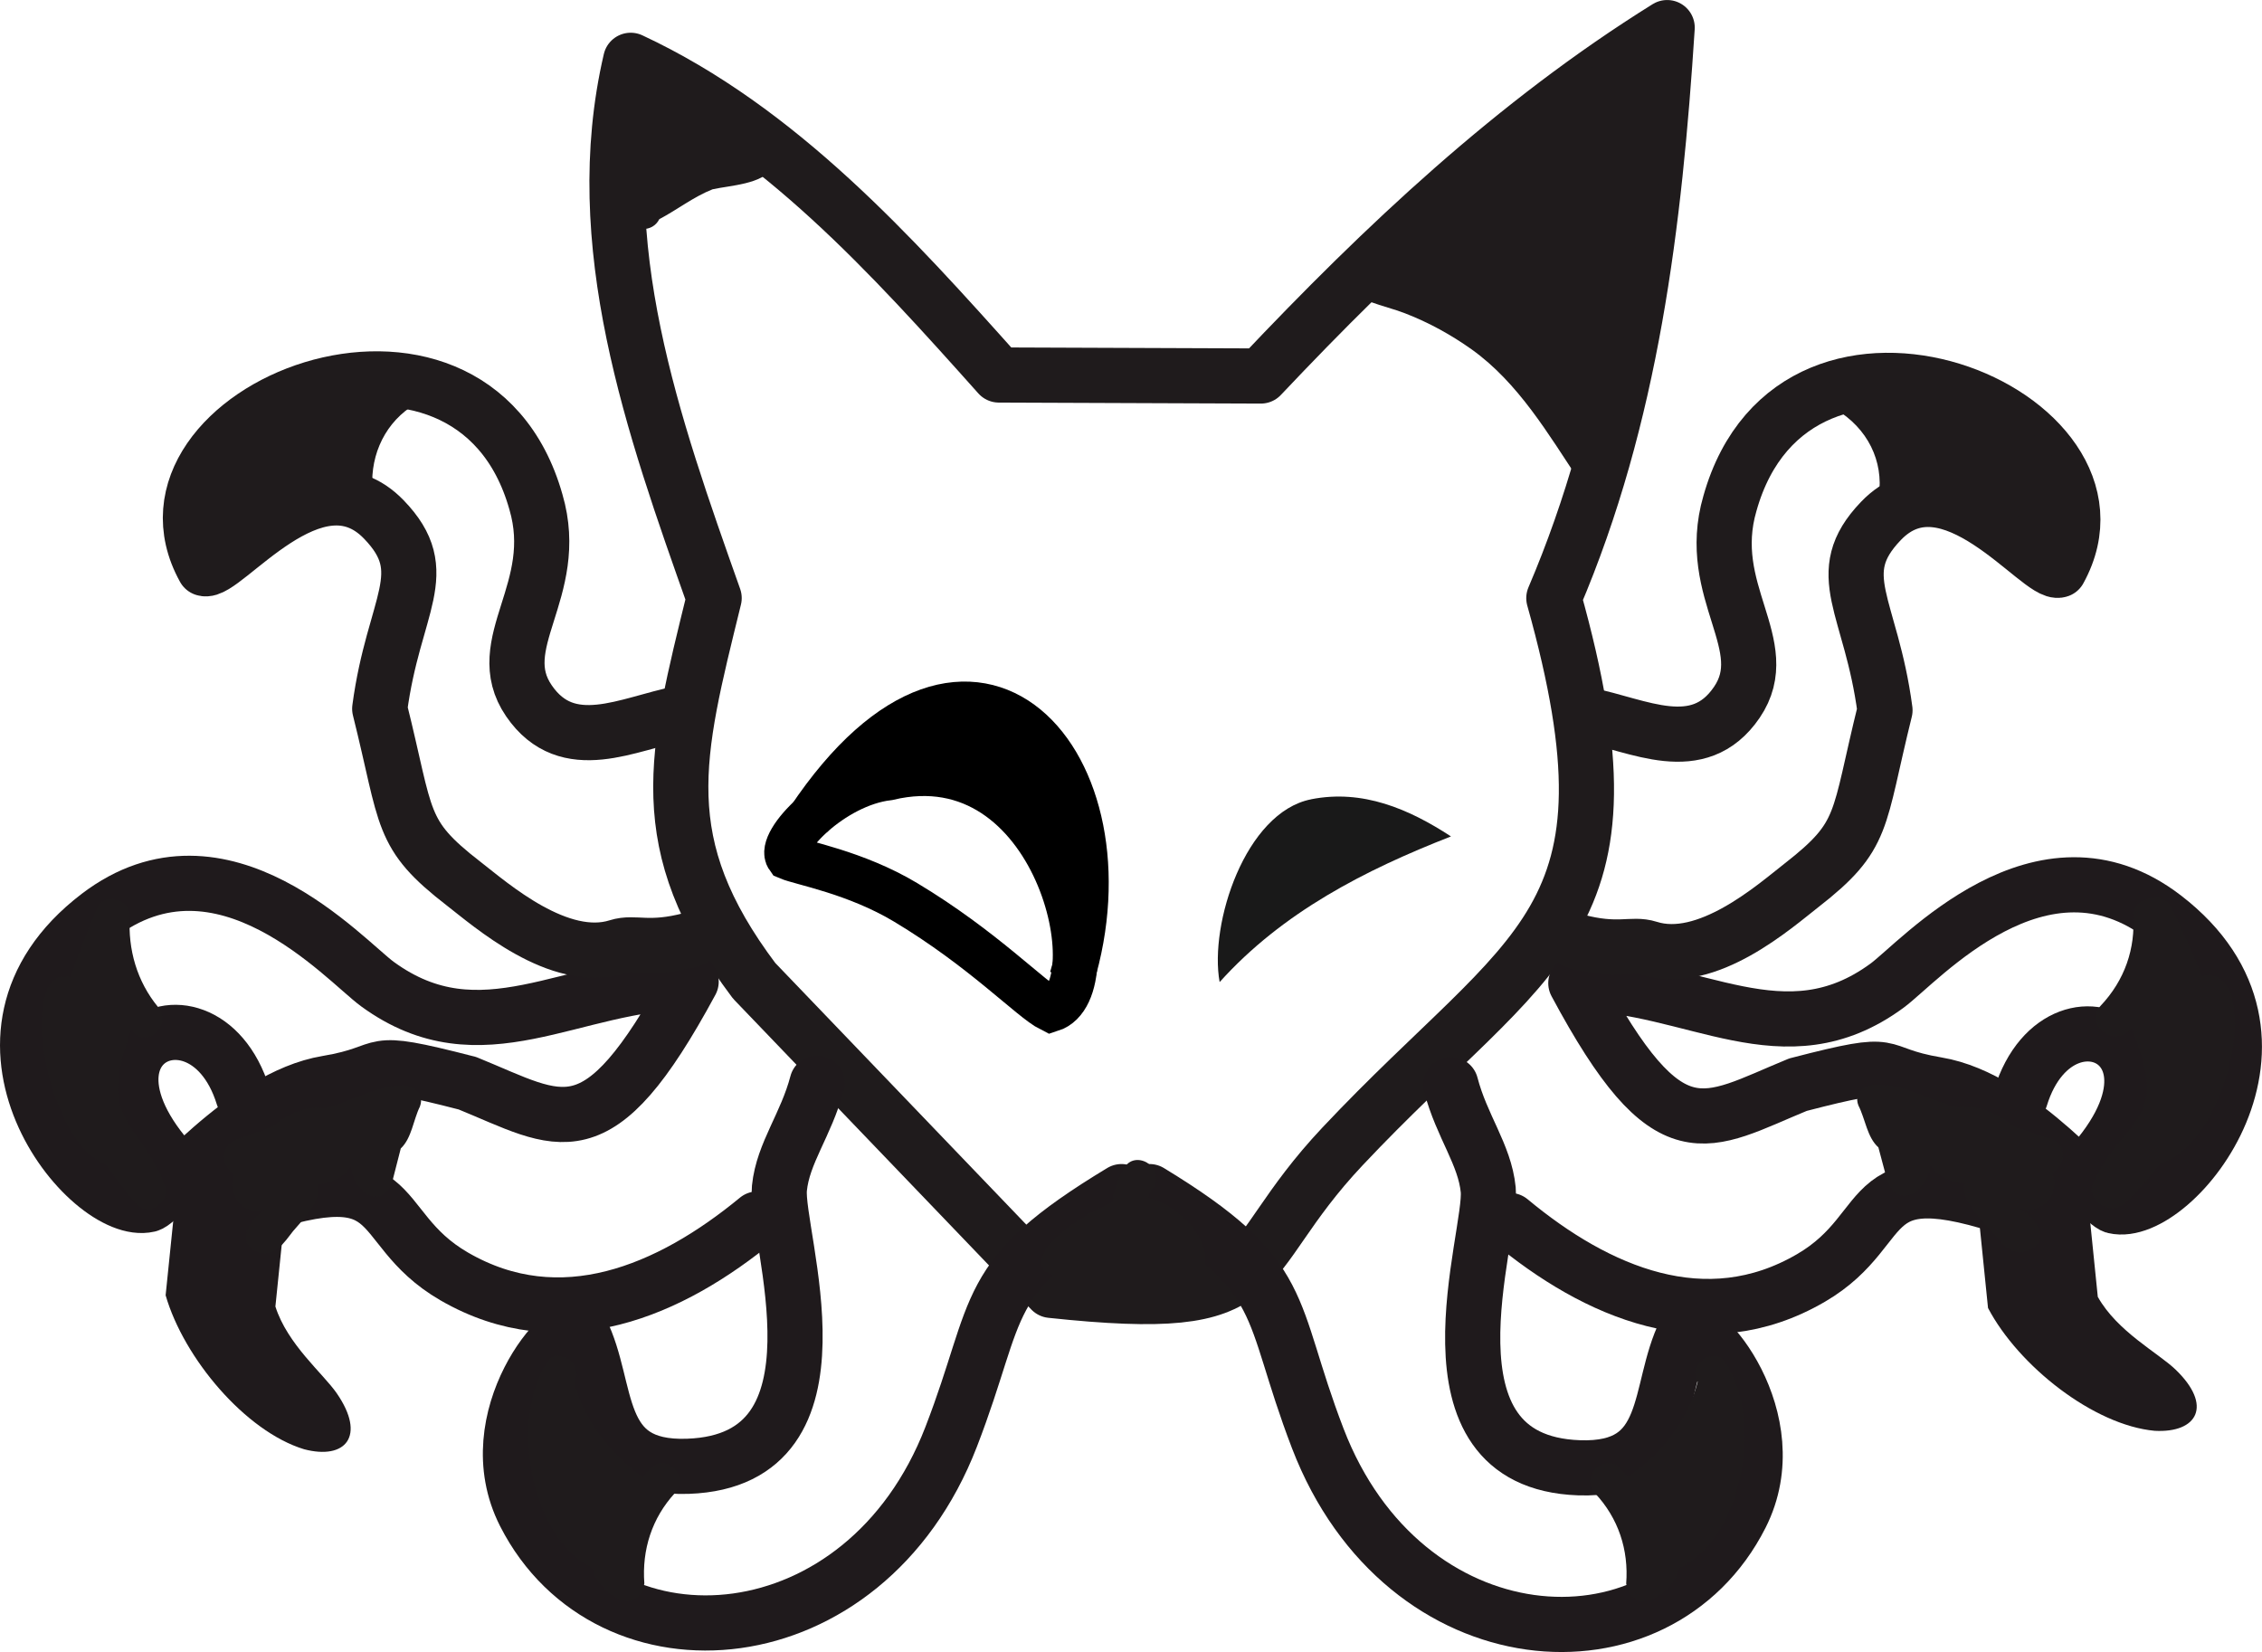 <?xml version="1.0" encoding="UTF-8"?>
<svg xmlns="http://www.w3.org/2000/svg" version="1.1" viewBox="0 0 654.04 477.72">
  <!-- Generator: Adobe Illustrator 28.7.1, SVG Export Plug-In . SVG Version: 1.2.0 Build 142)  -->
  <g>
    <g id="Layer_1">
      <path d="M256.86,224.94c48.89-11.63,64.78,61.38,47,67-5.73-2.87-19.56-17.54-42-31-14.52-8.71-30.28-11.41-34-13-3.13-4.33,12.79-21.11,29-23Z" fill="none" stroke="#000" stroke-miterlimit="10" stroke-width="13"/>
      <path d="M379.08,231.13c14.9-2.96,28.32,2.8,40.46,10.74-24.88,9.73-48.68,21.88-66.89,42.12-3.06-16.81,7.42-49.08,26.43-52.85Z" fill="#191919"/>
      <path d="M218.05,283.61c-29.83-39.65-22.74-65.15-11.56-110.66-17.59-49.63-36.48-102.56-24.13-155.51,42.8,19.97,75.54,56.39,106.46,91l75.74.29c35.54-37.61,73.38-73.28,117.49-100.75-3.63,56.38-10.27,112.36-32.77,164.98,26.65,94.97-6.18,100.18-61.11,158.56-32.58,34.62-17.38,48.74-84.23,41.62l-85.88-89.52Z" fill="none" stroke="#1f1b1c" stroke-linecap="round" stroke-linejoin="round" stroke-width="15.95"/>
      <path d="M135.08,313.21c27.32,11.13,37.44,21.25,64.76-29.34-34.73.41-60.65,22.61-90.68.72-9.43-6.87-44.95-47.06-80.71-19.77-45.73,34.89-3.06,87.65,14.51,83.54,4-.94,27.36-31.1,51.64-35.14,19.96-3.33,9.11-8.09,40.47,0" fill="none" stroke="#1f1a1c" stroke-linecap="round" stroke-linejoin="round" stroke-width="15.95"/>
      <path d="M70.31,317c-12.1-39.17-64.37-10.49-3.72,34.43" fill="none" stroke="#1f1a1c" stroke-linecap="round" stroke-linejoin="round" stroke-width="15.95"/>
      <path d="M66.59,351.43c52.48-19.19,38.88,2.72,64.76,17.69,30.78,17.8,62.37,4.23,87.66-16.63" fill="none" stroke="#1f1a1c" stroke-linecap="round" stroke-linejoin="round" stroke-width="15.95"/>
      <path d="M236.26,313.21c-3.17,12.08-9.87,20.16-10.9,30.41-1.33,13.31,22.16,78.65-26.42,80.39-27.77,1-22.45-22.23-30.96-39.31-4.27-4.88-30.34,25.35-16.26,53.03,24.22,47.57,98.3,42.38,123.28-22.19,14.84-38.36,7.93-45.98,49.28-70.96" fill="none" stroke="#1f1a1c" stroke-linecap="round" stroke-linejoin="round" stroke-width="15.95"/>
      <path d="M82.14,353.28l-2.51,24.53c3.49,10.97,13.79,19.36,17.74,25.09,8.58,12.44,2.51,19.33-9.45,16.18-16.93-5.15-34.77-26.3-40.03-44.52,0,0,2.51-24.53,2.51-24.53,2.99-20.96,33.06-17.89,31.74,3.25h0Z" fill="#1f1a1c"/>
      <path d="M196.76,206.28c-15.15,2.93-32.62,12.7-43.82-3.62-11.37-16.57,9.54-31.88,2.02-57.5-19.02-67.51-121.16-26.33-95.92,19.25,5.48,1.94,32.18-34.65,51.94-14.2,14.86,15.38,2.85,24.38-1.19,54.74,8.09,32.38,5.59,36.12,24.28,50.59,7.8,6.04,27.59,23.54,44.52,18.21,5.01-1.58,8.85,1.25,21.25-2.02" fill="none" stroke="#1f1b1c" stroke-linecap="round" stroke-linejoin="round" stroke-width="15.95"/>
      <path d="M519.91,313.64c-27.11,11.13-37.16,21.25-64.27-29.34,34.47.41,60.19,22.61,89.99.72,9.36-6.87,44.61-47.06,80.1-19.77,45.39,34.89,3.04,87.65-14.4,83.54-3.97-.94-27.15-31.1-51.26-35.14-19.81-3.33-9.04-8.09-40.17,0" fill="none" stroke="#1f1a1c" stroke-linecap="round" stroke-linejoin="round" stroke-width="15.95"/>
      <path d="M584.19,317.44c12.01-39.17,63.88-10.49,3.69,34.43" fill="none" stroke="#1f1a1c" stroke-linecap="round" stroke-linejoin="round" stroke-width="15.95"/>
      <path d="M587.89,351.87c-52.08-19.19-38.59,2.72-64.28,17.69-30.55,17.8-61.9,4.23-87-16.63" fill="none" stroke="#1f1a1c" stroke-linecap="round" stroke-linejoin="round" stroke-width="15.95"/>
      <path d="M419.49,313.64c3.15,12.08,9.8,20.16,10.82,30.41,1.32,13.31-22,78.65,26.22,80.39,27.56,1,22.28-22.23,30.73-39.31,4.24-4.88,30.11,25.35,16.13,53.03-24.03,47.57-97.56,42.38-122.36-22.19-14.73-38.36-7.6-46.41-48.64-71.39" fill="none" stroke="#1f1a1c" stroke-linecap="round" stroke-linejoin="round" stroke-width="15.95"/>
      <path d="M604.07,350.48l2.49,24.53c5.63,10.04,17.42,16.18,22.44,20.99,10.92,10.46,6.36,18.42-5.99,17.75-17.62-1.62-39.37-18.73-48.19-35.52l-2.49-24.53c-1.31-21.13,28.76-24.2,31.74-3.23h0Z" fill="#1f1a1c"/>
      <path d="M458.7,206.72c15.04,2.93,32.37,12.7,43.49-3.62,11.28-16.57-9.47-31.88-2-57.5,18.98-67.6,120.26-26.22,95.2,19.25-5.44,1.94-31.93-34.65-51.54-14.2-14.74,15.38-2.83,24.38,1.18,54.74-8.03,32.38-5.55,36.12-24.1,50.59-7.74,6.04-27.38,23.54-44.19,18.21-4.97-1.58-8.79,1.25-21.09-2.02" fill="none" stroke="#1f1b1c" stroke-linecap="round" stroke-linejoin="round" stroke-width="15.95"/>
      <path d="M115.53,313.95c-7.28.15-14.41,4.76-21.54,6.59-5.02-.88-11.21,1.5-15.31,5.37,0,0-10.46,3.67-10.46,3.67-4.9,1.72-4.18,8.35-.5,9.78-2.19,5.9,2.13,12.08,8.8,10.5-4.42,2.8-8.73,9.52-1.88,12.26,4.74,1.66,7.58-2.89,10.08-6.09,2.66-3.05,8.86-9.56,7.17-13.44,4.18-.65,7.3-1.91,9.52-5.22.61,6.07,7.94,13.31,11.86,4.92.87-3.4,1.74-6.8,2.61-10.19,3.17-2.98,3.62-8.25,5.53-12.11,1.54-4.08-2.43-6.56-5.88-6.03Z" fill="#1f1b1c"/>
      <path d="M47.88,343.2c-8.43-21-19.89-18-9.91-45.57,3.7,6.21,12.17-.82,7.75-6.4-6.12-7.43-8.77-16.68-8.18-26.21.3-4.79-7.45-7.21-9.43-2.55-2.86,6.59-5.31,13.25-7.74,20.02-15.86-3.51-7.26,48.07,10.3,54.24,2.64,3.97,5.54,7.78,8.75,11.39,3.6,4.07,9.36-.35,8.46-4.92Z" fill="#1f1b1c"/>
      <path d="M187.99,424.61c-.75.82-1.46,1.67-2.15,2.53-9.29-6.72-16.98-16.31-19.79-27.59,2.63-4.1-3.14-9.54-7.05-6.71-12.05,16.09-6.06,51.62,12.23,60.54,1.87,7.77,13.22,14.55,15.08,4.5-.74-9.72,2.2-18.91,8.83-26.12,4.41-4.78-2.73-11.96-7.15-7.15Z" fill="#1f1b1c"/>
      <path d="M113.53,109.02c-2.62,1.81-4.96,3.93-7.01,6.27-2.13-5.95-7.91-4.3-10.76.4-5.94-4.03-12.58,3.31-15.37,8.16-5.7-4.91-11.67,1.23-14.22,6.67-5.44,4.52-14.48,13.66-9.9,20.22-1.25,12.34,12.76,5.17,15.2-1.58,3.58-.04,6.52-1.73,8.43-4.16,3.12,2.92,7.77,2.9,10.69-.7,3.4,1.11,5.98-1.62,6.18-5.3.1,10.76,10.85,11.15,11.04,3.77-1.11-9.74,2.64-19.33,10.82-25,5.32-3.68.26-12.46-5.11-8.74Z" fill="#1f1b1c"/>
      <path d="M216.93,36.47c-6.04-2.99-12.16-6.8-18.55-8.97-13.37-5.27-33.27,17.46-14.45,23.84-1.02,1.72-1.78,3.6-2.3,5.59-10.11,3.31-4.44,15.89,4.19,9.27,1.97.12,3.87-.92,4.81-2.82,5.18-2.73,9.99-6.52,15.41-8.64,5.02-1.13,14.37-1.43,17.44-6.28,3.5-5.53-2.21-9.84-6.55-11.99Z" fill="#1f1b1c"/>
      <path d="M476.89,9.33c-3.99,3.08-7.82,6.34-11.51,9.73-6.41-3.45-10.78,8.73-14.98,12.25-7.09-.36-11.73,8.94-15.17,14.05-10.88-1.82-33.3,15.57-36.89,26.18-.64.23-1.18.6-1.61,1.06-5.47-2.73-14.02,3.4-9.17,9.18,4.73,5.45,12.28,6.35,18.69,8.82,6.83,2.63,13.34,6.22,19.3,10.46,13.47,9.64,22.17,24.52,31.08,37.94,13.25,10.55,11.97-18.49,8.19-24.87.69-3.16.54-6.53,1.05-9.74,5.45-4.08,5.08-18.13,4.71-24.68,2.29-13.72,16.24-29.59,6.49-42.8,2.76-7.55,5.51-15.1,8.27-22.66,1.95-5.33-4.96-7.63-8.46-4.92Z" fill="#1f1b1c"/>
      <path d="M468.48,424.66c.77.82,1.49,1.67,2.2,2.53,9.44-6.7,17.3-16.24,20.19-27.59-2.68-4.12,3.21-9.54,7.2-6.71,12.32,16.03,6.12,51.74-12.48,60.54-1.9,7.74-13.47,14.58-15.39,4.5.75-9.72-2.24-18.91-9.01-26.12-4.5-4.78,2.79-11.96,7.3-7.15Z" fill="#1f1b1c"/>
      <path d="M543.47,313.65c7.59.15,15.04,4.76,22.49,6.59,5.22-.88,11.7,1.5,15.98,5.37,0,0,10.92,3.67,10.92,3.67,5.11,1.72,4.36,8.35.53,9.78,2.34,6.09-2.45,12.08-9.19,10.5,4.57,2.77,9.14,9.49,1.96,12.26-4.92,1.65-7.87-2.83-10.52-6.09-2.73-3.01-9.26-9.56-7.49-13.44-4.32-.65-7.59-1.86-9.93-5.22-.8,6.31-8.23,13.24-12.38,4.92-.91-3.4-1.81-6.8-2.72-10.2-3.28-2.93-3.78-8.25-5.77-12.11-1.61-4.08,2.54-6.56,6.14-6.03Z" fill="#1f1b1c"/>
      <path d="M604.84,342.85c9.22-20.78,23.12-17.18,11.45-45.57-4.28,6.22-14.05-.83-8.95-6.4,7.06-7.43,10.13-16.68,9.45-26.21-.34-4.79,8.6-7.21,10.89-2.55,3.31,6.59,6.13,13.24,8.94,20.02,18.25-3.52,8.45,48.09-11.9,54.24-3.04,3.97-6.4,7.78-10.1,11.39-4.16,4.07-10.81-.35-9.77-4.92Z" fill="#1f1b1c"/>
      <path d="M536.55,109.45c3.08,1.81,5.84,3.93,8.25,6.27,2.4-5.84,9.23-4.41,12.66.4,6.57-4.02,14.79,3.14,18.08,8.16,6.51-4.75,13.41.78,16.73,6.67,6.04,4.15,17.18,13.85,11.65,20.22,1.45,12.53-15.22,4.91-17.88-1.58-4.21-.04-7.68-1.73-9.91-4.16-3.67,2.92-9.14,2.9-12.58-.7-3.88,1.02-6.94-1.31-7.28-5.3-.32,11.19-12.98,10.81-12.99,3.77,1.3-9.74-3.1-19.33-12.74-25-6.26-3.68-.31-12.46,6.01-8.74Z" fill="#1f1b1c"/>
      <path d="M343.07,352.94c-3.03-3.03-7.08-5.9-11.18-6.48.46-1.34,1.48-2.89,1.77-3.41,3.12-5.72-5.61-10.83-8.74-5.11-1.68,3.08-3.12,6.4-3.15,9.77-14.12,5.19-35.32,23.71-6.26,21.69,4.74,4.03,11.53-.03,17.1,2.08,15.26,4.44,21.19-7.65,10.47-18.54Z" fill="#1f1b1c"/>
      <path d="M233.86,236.94c47.53-71.07,94.79-15.61,76,46" fill="none" stroke="#000" stroke-miterlimit="10" stroke-width="13"/>
      <path d="M251.86,217.94c25.6-7.92,46.9-4.4,56,24" fill="none" stroke="#000" stroke-miterlimit="10" stroke-width="13"/>
    </g>
  </g>
</svg>